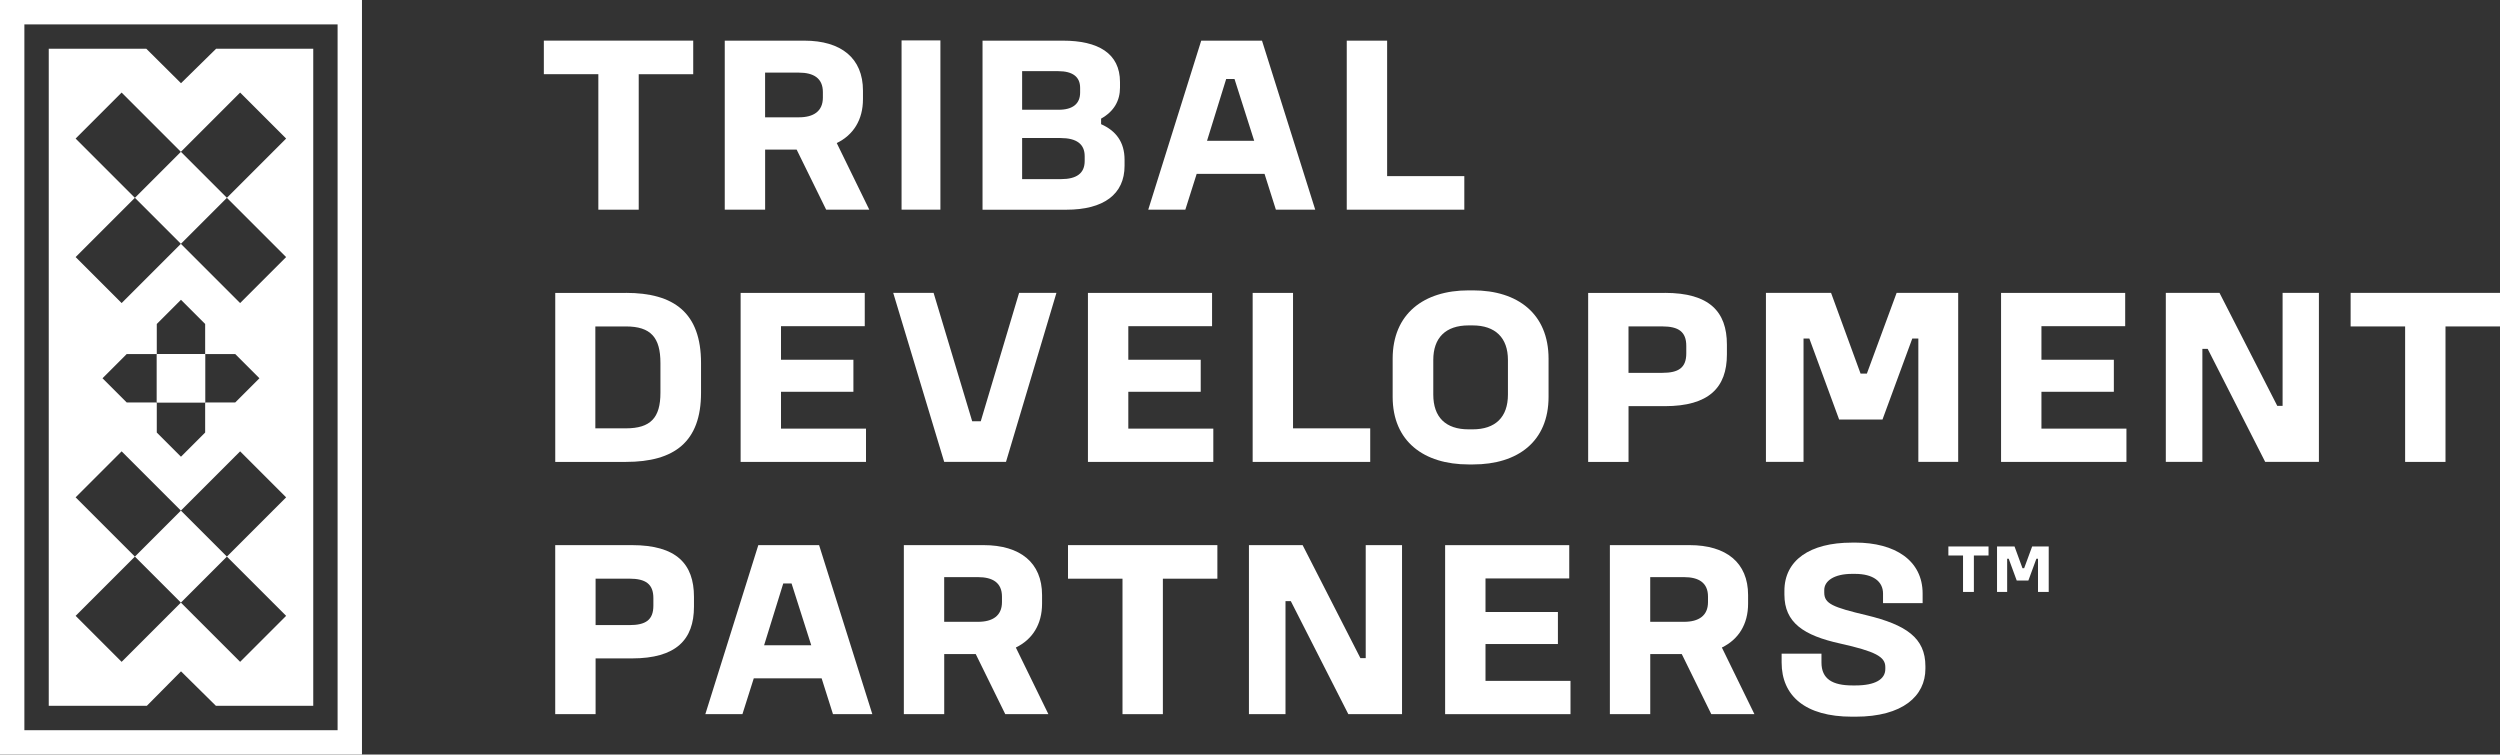 <?xml version="1.0" encoding="UTF-8"?>
<svg id="Layer_2" xmlns="http://www.w3.org/2000/svg" version="1.1" viewBox="0 0 800 241.46">
  <rect x="0" y="0" width="800" height="241.46" fill="#333333" stroke="none"/>
  <!-- Generator: Adobe Illustrator 29.5.1, SVG Export Plug-In . SVG Version: 2.1.0 Build 141)  -->
  <defs>
    <style>
      .st0 {
        fill: #fff;
      }
    </style>
  </defs>
  <g id="Layer_1">
    <g>
      <rect class="st0" x="50.18" y="113.3" width="15.47" height="15.47"/>
      <path class="st0" d="M221.83,13.01v10.74h-17.44v43.35h-12.92V23.74h-17.44v-10.74h47.8Z"/>
      <path class="st0" d="M257.42,13.01c11.7,0,18.73,5.57,18.73,15.98v2.74c0,6.62-3.07,11.46-8.39,14.05l10.41,21.31h-13.8l-9.44-19.21h-10.09v19.21h-12.92V13.01h25.51-.01ZM244.83,37.54h10.82c4.68,0,7.67-1.94,7.67-6.3v-1.78c0-4.44-2.99-6.22-7.67-6.22h-10.82v14.29h0Z"/>
      <path class="st0" d="M300.93,12.93v54.16h-12.43V12.93h12.43Z"/>
      <path class="st0" d="M340.16,13.01c11.22,0,18.24,4.04,18.24,13.24v1.78c0,4.12-1.86,7.59-6.05,9.93v1.78c4.76,2.1,7.51,5.73,7.51,11.38v1.94c0,9.12-6.7,14.05-18.65,14.05h-26.8V13.01h25.75,0ZM327.08,35.12h11.7c4.52,0,6.86-1.94,6.86-5.49v-1.53c0-3.47-2.34-5.33-7.02-5.33h-11.54v12.35ZM327.08,57.32h12.43c5,0,7.59-1.86,7.59-5.81v-1.53c0-3.87-2.58-5.81-7.75-5.81h-12.27v13.16h0Z"/>
      <path class="st0" d="M403.84,13.01l17.03,54.08h-12.59l-3.63-11.46h-21.71l-3.63,11.46h-11.87l16.95-54.08h19.45,0ZM386.25,45.05h15.09l-6.3-19.78h-2.66l-6.13,19.78Z"/>
      <path class="st0" d="M443.88,13.01v43.35h24.7v10.74h-37.62V13.01h12.92,0Z"/>
      <path class="st0" d="M200.28,93.72c15.42,0,24.05,6.38,24.05,22.44v9.53c0,15.66-8.48,22.12-24.05,22.12h-22.6v-54.08h22.6ZM190.51,137.07h9.77c7.91,0,11.06-3.39,11.06-11.38v-9.53c0-8.15-3.07-11.7-11.06-11.7h-9.77v32.61Z"/>
      <path class="st0" d="M276.72,93.72v10.66h-26.8v10.74h23.17v10.25h-23.17v11.79h27.2v10.65h-40.12v-54.08h39.72Z"/>
      <path class="st0" d="M298.75,93.72l12.35,41.09h2.74l12.27-41.09h11.95l-16.14,54.08h-19.78l-16.31-54.08h12.92Z"/>
      <path class="st0" d="M387.86,93.72v10.66h-26.8v10.74h23.17v10.25h-23.17v11.79h27.2v10.65h-40.12v-54.08h39.72Z"/>
      <path class="st0" d="M413.77,93.72v43.35h24.7v10.74h-37.62v-54.08h12.92,0Z"/>
      <path class="st0" d="M471.4,92.92c14.29,0,24.14,7.51,24.14,21.88v12.19c0,14.29-9.85,21.63-24.14,21.63h-1.45c-14.29,0-24.3-7.35-24.3-21.63v-12.19c0-14.37,9.93-21.88,24.3-21.88h1.45ZM458.65,115.19v11.06c0,7.26,3.96,11.14,11.3,11.14h1.29c7.26,0,11.3-3.87,11.3-11.14v-11.06c0-7.1-4.04-11.06-11.3-11.06h-1.29c-7.35,0-11.3,3.96-11.3,11.06Z"/>
      <path class="st0" d="M532.75,93.72c14.21,0,19.86,5.97,19.86,16.55v3.15c0,10.57-5.73,16.55-19.86,16.55h-11.62v17.84h-12.92v-54.08h24.54ZM521.12,119.31h10.82c5.17,0,7.67-1.61,7.67-6.22v-2.42c0-4.52-2.5-6.22-7.67-6.22h-10.82v14.85h0Z"/>
      <path class="st0" d="M585.94,93.72l9.44,25.83h2.02l9.52-25.83h19.7v54.08h-12.75v-39.47h-1.94l-9.53,25.91h-13.88l-9.53-25.91h-1.86v39.47h-12.03v-54.08h20.84Z"/>
      <path class="st0" d="M680.06,93.72v10.66h-26.8v10.74h23.17v10.25h-23.17v11.79h27.2v10.65h-40.12v-54.08h39.72Z"/>
      <path class="st0" d="M710.24,93.72l18.49,36.16h1.7v-36.16h11.62v54.08h-17.19l-18.4-36.16h-1.7v36.16h-11.7v-54.08h17.19,0Z"/>
      <path class="st0" d="M800,93.72v10.74h-17.44v43.35h-12.92v-43.35h-17.44v-10.74h47.8Z"/>
      <path class="st0" d="M202.21,174.44c14.21,0,19.86,5.97,19.86,16.55v3.15c0,10.57-5.73,16.55-19.86,16.55h-11.62v17.84h-12.92v-54.08h24.54,0ZM190.59,200.03h10.82c5.17,0,7.67-1.61,7.67-6.22v-2.42c0-4.52-2.5-6.22-7.67-6.22h-10.82v14.85h0Z"/>
      <path class="st0" d="M262.11,174.44l17.03,54.08h-12.59l-3.63-11.46h-21.71l-3.63,11.46h-11.87l16.95-54.08h19.45ZM244.51,206.49h15.09l-6.3-19.78h-2.66l-6.13,19.78Z"/>
      <path class="st0" d="M314.73,174.44c11.7,0,18.73,5.57,18.73,15.98v2.74c0,6.62-3.07,11.46-8.39,14.05l10.41,21.31h-13.8l-9.44-19.21h-10.09v19.21h-12.92v-54.08h25.51-.01ZM302.14,198.98h10.82c4.68,0,7.67-1.94,7.67-6.3v-1.78c0-4.44-2.99-6.22-7.67-6.22h-10.82v14.29h0Z"/>
      <path class="st0" d="M389.56,174.44v10.74h-17.44v43.35h-12.92v-43.35h-17.44v-10.74h47.8Z"/>
      <path class="st0" d="M416.84,174.44l18.49,36.16h1.7v-36.16h11.62v54.08h-17.19l-18.4-36.16h-1.7v36.16h-11.7v-54.08h17.19,0Z"/>
      <path class="st0" d="M502.16,174.44v10.66h-26.8v10.74h23.17v10.25h-23.17v11.79h27.2v10.65h-40.12v-54.08h39.72Z"/>
      <path class="st0" d="M540.66,174.44c11.7,0,18.73,5.57,18.73,15.98v2.74c0,6.62-3.07,11.46-8.39,14.05l10.41,21.31h-13.8l-9.44-19.21h-10.09v19.21h-12.92v-54.08h25.51,0ZM528.07,198.98h10.82c4.68,0,7.67-1.94,7.67-6.3v-1.78c0-4.44-2.99-6.22-7.67-6.22h-10.82v14.29h0Z"/>
      <path class="st0" d="M593.69,173.63c12.75,0,21.55,5.73,21.55,16.31v3.07h-12.67v-3.07c0-3.87-3.15-6.3-8.96-6.3h-.97c-5.73,0-8.88,2.26-8.88,5.17v.81c0,3.55,2.66,4.68,13.56,7.26,12.67,3.07,18.81,7.26,18.81,16.31v.81c0,8.72-7.26,15.34-22.36,15.34h-1.13c-15.01,0-22.52-6.7-22.52-17.35v-2.82h12.75v2.82c0,5.25,3.47,7.35,9.93,7.35h.97c6.22,0,9.53-1.94,9.53-5.25v-.65c0-3.31-3.23-5-14.45-7.51-11.7-2.58-17.84-6.7-17.84-15.66v-1.21c0-9.77,8.15-15.42,21.55-15.42h1.13Z"/>
      <path class="st0" d="M636.33,174.87v2.89h-4.69v11.66h-3.47v-11.66h-4.69v-2.89h12.86-.01Z"/>
      <path class="st0" d="M644.65,174.87l2.54,6.95h.54l2.56-6.95h5.3v14.55h-3.43v-10.62h-.52l-2.56,6.97h-3.73l-2.56-6.97h-.5v10.62h-3.24v-14.55h5.6Z"/>
      <path class="st0" d="M69.15,15.6l-11.23,11.03-11.1-11.03H15.6v210.26h31.39l10.93-11.03,11.17,11.03h31.15V15.6s-31.09,0-31.09,0ZM91.56,197.07l-14.72,14.72-18.96-18.96-18.96,18.96-14.72-14.72,18.96-18.96-18.96-18.96,14.72-14.72,18.96,18.96,18.96-18.96,14.72,14.72-18.96,18.96,18.96,18.96ZM75.28,113.3l7.74,7.74-7.74,7.74h-9.63v9.63l-7.74,7.74-7.74-7.74v-9.63h-9.63l-7.74-7.74,7.74-7.74h9.63v-9.63l7.74-7.74,7.74,7.74v9.63h9.63ZM91.56,82.26l-14.72,14.72-18.96-18.96-18.96,18.96-14.72-14.72,18.96-18.96-18.96-18.96,14.72-14.72,18.96,18.96,18.96-18.96,14.72,14.72-18.96,18.96,18.96,18.96ZM43.17,63.3l14.72,14.72,14.72-14.72-14.72-14.72s-14.72,14.72-14.72,14.72ZM43.17,178.11l14.72,14.72,14.72-14.72-14.72-14.72-14.72,14.72Z"/>
      <path class="st0" d="M0,0v241.46h115.83V0H0ZM108.03,233.66H7.8V7.8h100.23s0,225.86,0,225.86Z"/>
      <rect class="st0" x="50.18" y="113.3" width="15.47" height="15.47"/>
    </g>
  </g>
</svg>